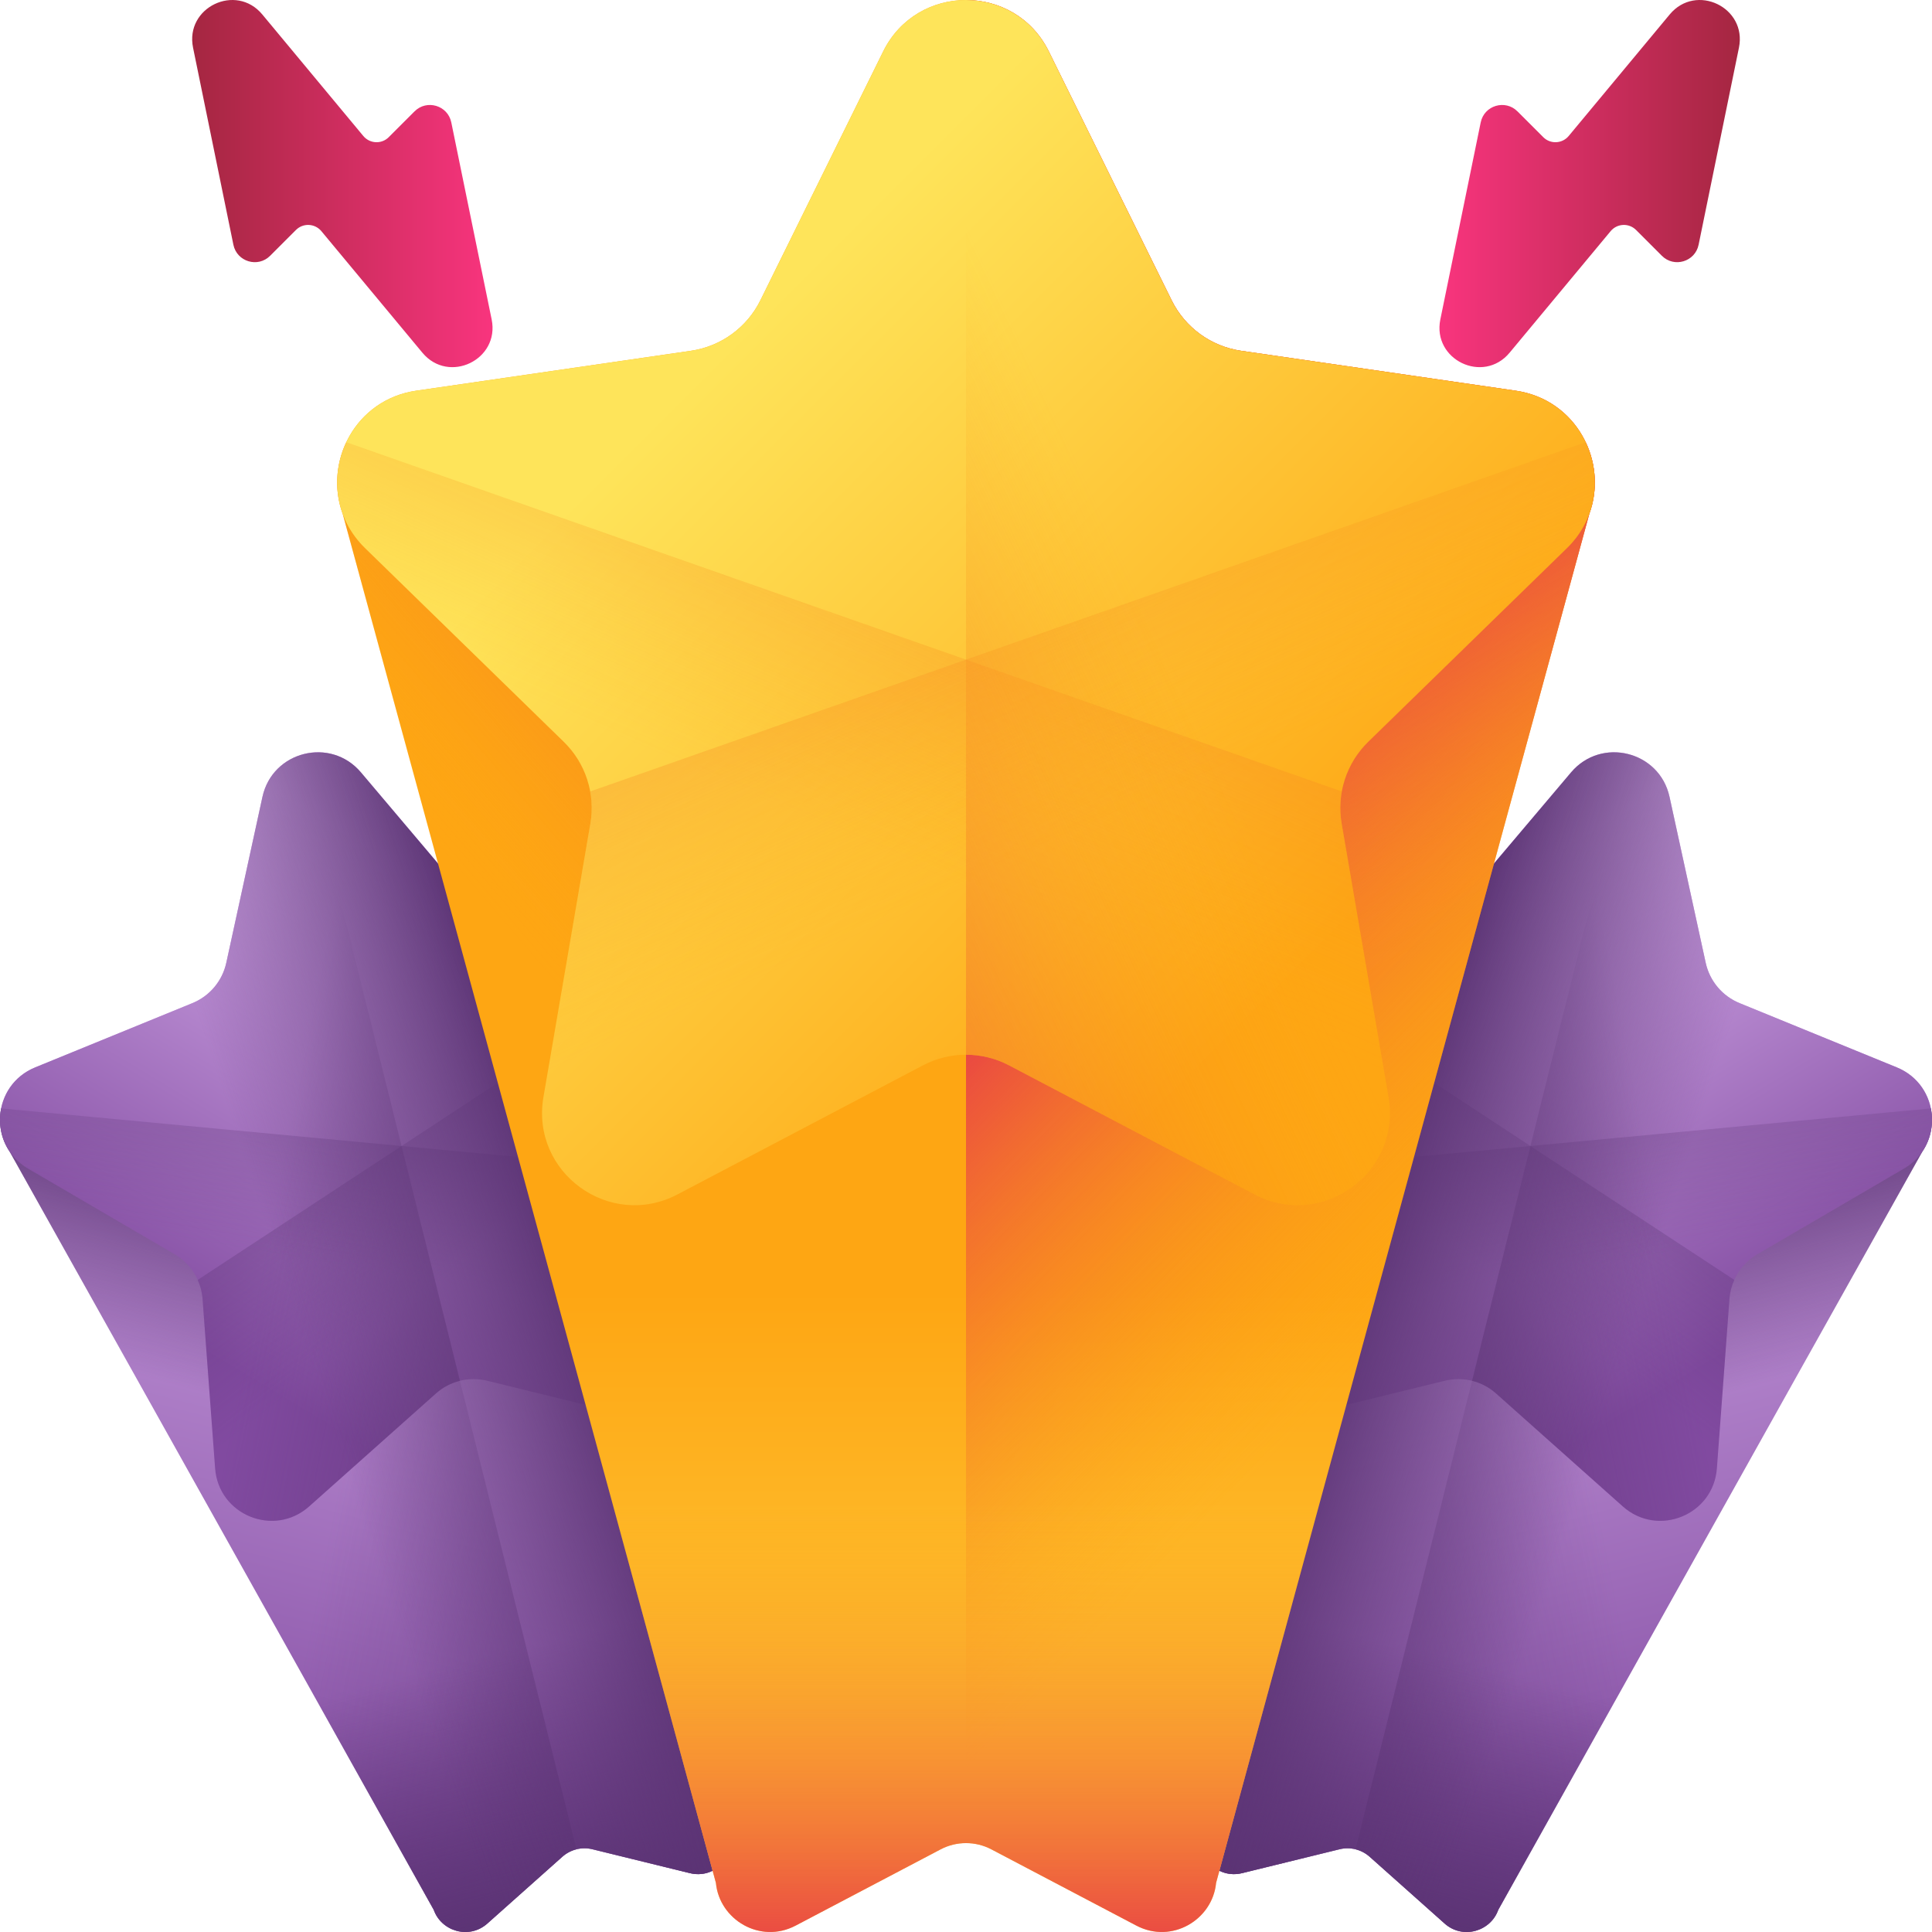 <svg width="56" height="56" viewBox="0 0 56 56" fill="none" xmlns="http://www.w3.org/2000/svg">
<g clip-path="url(#clip0_66_3356)">
<path d="M55.721 33.376C56.271 32.565 55.996 31.355 54.981 30.939L50.423 29.076C49.923 28.872 49.556 28.435 49.441 27.908L48.392 23.097C48.103 21.769 46.417 21.35 45.539 22.387L42.358 26.146C42.01 26.558 41.481 26.773 40.944 26.719L36.044 26.23C34.953 26.121 34.143 27.061 34.248 28.036L34.812 53.215C34.715 53.865 35.311 54.463 36.002 54.294L38.827 53.602C39.136 53.526 39.463 53.607 39.701 53.819L41.872 55.753C42.403 56.227 43.21 55.978 43.428 55.358L55.721 33.376Z" fill="url(#paint0_linear_66_3356)"/>
<path d="M39.701 53.819L41.872 55.754C42.403 56.227 43.21 55.978 43.428 55.358L55.721 33.376C56.271 32.565 55.996 31.355 54.981 30.94L50.423 29.076C49.923 28.872 49.556 28.435 49.441 27.908L48.392 23.097C48.248 22.433 47.754 21.997 47.186 21.855L39.291 53.602C39.441 53.64 39.582 53.713 39.701 53.819Z" fill="url(#paint1_linear_66_3356)"/>
<path d="M49.33 44.806L55.722 33.377C55.973 33.006 56.051 32.552 55.966 32.128L47.94 32.475L49.33 44.806Z" fill="url(#paint2_linear_66_3356)"/>
<path d="M34.542 41.129L34.248 28.036C34.2 27.591 34.344 27.153 34.617 26.818L41.545 30.885L34.542 41.129Z" fill="url(#paint3_linear_66_3356)"/>
<path d="M48.392 23.097L49.441 27.908C49.556 28.435 49.923 28.872 50.423 29.076L54.981 30.939C56.238 31.454 56.361 33.187 55.188 33.872L50.936 36.357C50.47 36.629 50.168 37.113 50.129 37.651L49.765 42.562C49.665 43.917 48.054 44.569 47.039 43.665L43.363 40.389C42.96 40.03 42.406 39.893 41.882 40.021L37.1 41.193C35.78 41.516 34.662 40.186 35.208 38.941L37.188 34.433C37.404 33.938 37.364 33.369 37.08 32.911L34.488 28.724C33.773 27.569 34.693 26.095 36.045 26.23L40.944 26.719C41.481 26.772 42.01 26.558 42.359 26.146L45.539 22.387C46.417 21.35 48.103 21.77 48.392 23.097Z" fill="url(#paint4_linear_66_3356)"/>
<path d="M34.617 26.818L34.615 26.821C34.2 27.329 34.087 28.077 34.488 28.725L37.08 32.911C37.364 33.37 37.404 33.939 37.188 34.433L35.208 38.942C34.662 40.186 35.78 41.517 37.1 41.193L41.882 40.021C42.406 39.893 42.96 40.031 43.363 40.39L47.039 43.665C48.054 44.569 49.665 43.917 49.765 42.562L50.128 37.652C50.143 37.458 50.192 37.271 50.27 37.099L34.617 26.818Z" fill="url(#paint5_linear_66_3356)"/>
<path d="M55.966 32.128L55.968 32.131C56.096 32.775 55.845 33.488 55.188 33.873L50.936 36.357C50.471 36.629 50.168 37.113 50.129 37.651L49.765 42.562C49.665 43.917 48.054 44.569 47.04 43.665L43.363 40.389C42.96 40.031 42.407 39.893 41.883 40.021L37.1 41.193C35.78 41.516 34.663 40.186 35.209 38.942L37.188 34.433C37.266 34.255 37.31 34.067 37.322 33.878L55.966 32.128Z" fill="url(#paint6_linear_66_3356)"/>
<path d="M43.363 40.389L47.039 43.665C48.054 44.569 49.665 43.917 49.765 42.562L50.129 37.651C50.168 37.113 50.47 36.629 50.936 36.357L55.188 33.873C56.361 33.187 56.239 31.454 54.981 30.94L50.423 29.076C49.923 28.872 49.556 28.435 49.441 27.908L48.392 23.097C48.248 22.433 47.754 21.997 47.186 21.855L42.668 40.023C42.922 40.086 43.161 40.21 43.363 40.389Z" fill="url(#paint7_linear_66_3356)"/>
<path d="M34.623 44.77L34.813 53.216C34.715 53.865 35.312 54.463 36.002 54.294L38.827 53.602C39.136 53.526 39.463 53.607 39.701 53.819L41.872 55.754C42.403 56.227 43.21 55.978 43.428 55.358L47.551 47.986L34.623 44.77Z" fill="url(#paint8_linear_66_3356)"/>
<path d="M55.722 33.376C56.271 32.565 55.997 31.355 54.981 30.939L50.423 29.076C49.923 28.872 49.556 28.435 49.441 27.908L48.392 23.097C48.103 21.769 46.417 21.35 45.539 22.387L42.359 26.146C42.01 26.558 41.481 26.773 40.944 26.719L36.045 26.23C34.953 26.121 34.143 27.061 34.249 28.036L34.813 53.215C34.715 53.865 35.312 54.463 36.002 54.294L38.827 53.602C39.136 53.526 39.463 53.607 39.701 53.819L41.873 55.753C42.403 56.227 43.21 55.978 43.429 55.358L55.722 33.376Z" fill="url(#paint9_linear_66_3356)"/>
<path d="M0.278 33.376C-0.271 32.565 0.003 31.355 1.019 30.939L5.577 29.076C6.077 28.872 6.444 28.435 6.559 27.908L7.608 23.097C7.897 21.769 9.583 21.35 10.461 22.387L13.641 26.146C13.99 26.558 14.519 26.773 15.056 26.719L19.955 26.23C21.047 26.121 21.857 27.061 21.751 28.036L21.187 53.215C21.285 53.865 20.689 54.463 19.998 54.294L17.173 53.602C16.864 53.526 16.537 53.607 16.299 53.819L14.128 55.753C13.597 56.227 12.79 55.978 12.572 55.358L0.278 33.376Z" fill="url(#paint10_linear_66_3356)"/>
<path d="M16.299 53.819L14.128 55.754C13.597 56.227 12.79 55.978 12.572 55.358L0.278 33.376C-0.271 32.565 0.003 31.355 1.019 30.94L5.577 29.076C6.077 28.872 6.444 28.435 6.559 27.908L7.608 23.097C7.752 22.433 8.246 21.997 8.814 21.855L16.709 53.602C16.559 53.64 16.418 53.713 16.299 53.819Z" fill="url(#paint11_linear_66_3356)"/>
<path d="M6.67 44.806L0.278 33.377C0.027 33.006 -0.051 32.552 0.034 32.128L8.06 32.475L6.67 44.806Z" fill="url(#paint12_linear_66_3356)"/>
<path d="M21.458 41.129L21.752 28.036C21.8 27.591 21.656 27.153 21.383 26.818L14.455 30.885L21.458 41.129Z" fill="url(#paint13_linear_66_3356)"/>
<path d="M7.608 23.097L6.559 27.908C6.444 28.435 6.077 28.872 5.577 29.076L1.019 30.939C-0.239 31.454 -0.361 33.187 0.812 33.872L5.064 36.357C5.53 36.629 5.832 37.113 5.871 37.651L6.235 42.562C6.335 43.917 7.946 44.569 8.96 43.665L12.637 40.389C13.04 40.03 13.594 39.893 14.118 40.021L18.9 41.193C20.22 41.516 21.338 40.186 20.791 38.941L18.812 34.433C18.596 33.938 18.636 33.369 18.92 32.911L21.512 28.724C22.227 27.569 21.307 26.095 19.955 26.23L15.056 26.719C14.519 26.772 13.99 26.558 13.641 26.146L10.461 22.387C9.583 21.35 7.897 21.77 7.608 23.097Z" fill="url(#paint14_linear_66_3356)"/>
<path d="M21.383 26.818L21.385 26.821C21.8 27.329 21.913 28.077 21.512 28.725L18.92 32.911C18.636 33.37 18.596 33.939 18.812 34.433L20.792 38.942C21.338 40.186 20.22 41.517 18.9 41.193L14.118 40.021C13.594 39.893 13.04 40.031 12.637 40.39L8.961 43.665C7.946 44.569 6.335 43.917 6.235 42.562L5.872 37.652C5.857 37.458 5.808 37.271 5.73 37.099L21.383 26.818Z" fill="url(#paint15_linear_66_3356)"/>
<path d="M0.034 32.128L0.033 32.131C-0.096 32.775 0.155 33.488 0.812 33.873L5.064 36.357C5.53 36.629 5.832 37.113 5.871 37.651L6.235 42.562C6.335 43.917 7.946 44.569 8.96 43.665L12.637 40.389C13.04 40.031 13.594 39.893 14.118 40.021L18.9 41.193C20.22 41.516 21.338 40.186 20.791 38.942L18.812 34.433C18.734 34.255 18.69 34.067 18.678 33.878L0.034 32.128Z" fill="url(#paint16_linear_66_3356)"/>
<path d="M12.637 40.389L8.96 43.665C7.946 44.569 6.335 43.917 6.235 42.562L5.871 37.651C5.832 37.113 5.53 36.629 5.064 36.357L0.812 33.873C-0.361 33.187 -0.239 31.454 1.019 30.94L5.577 29.076C6.077 28.872 6.444 28.435 6.559 27.908L7.608 23.097C7.752 22.433 8.246 21.997 8.814 21.855L13.332 40.023C13.078 40.086 12.838 40.21 12.637 40.389Z" fill="url(#paint17_linear_66_3356)"/>
<path d="M21.377 44.77L21.187 53.216C21.285 53.865 20.688 54.463 19.998 54.294L17.173 53.602C16.864 53.526 16.537 53.607 16.299 53.819L14.127 55.754C13.597 56.227 12.79 55.978 12.572 55.358L8.448 47.986L21.377 44.77Z" fill="url(#paint18_linear_66_3356)"/>
<path d="M0.278 33.376C-0.271 32.565 0.003 31.355 1.019 30.939L5.577 29.076C6.076 28.872 6.443 28.435 6.558 27.908L7.607 23.097C7.897 21.769 9.583 21.35 10.461 22.387L13.641 26.146C13.99 26.558 14.519 26.773 15.055 26.719L19.955 26.23C21.047 26.121 21.857 27.061 21.751 28.036L21.187 53.215C21.285 53.865 20.688 54.463 19.998 54.294L17.173 53.602C16.863 53.526 16.537 53.607 16.299 53.819L14.127 55.753C13.596 56.227 12.79 55.978 12.571 55.358L0.278 33.376Z" fill="url(#paint19_linear_66_3356)"/>
<path d="M46.067 14.894C46.618 13.391 45.706 11.582 43.933 11.324L35.975 10.168C35.103 10.041 34.35 9.493 33.96 8.703L30.401 1.492C29.419 -0.497 26.581 -0.497 25.599 1.492L22.041 8.703C21.651 9.493 20.897 10.041 20.025 10.168L12.067 11.324C10.294 11.582 9.382 13.391 9.933 14.894L20.751 54.575C20.852 55.643 22.033 56.355 23.061 55.815L27.264 53.605C27.725 53.363 28.275 53.363 28.736 53.605L32.939 55.815C33.967 56.355 35.148 55.643 35.249 54.575L46.067 14.894Z" fill="url(#paint20_linear_66_3356)"/>
<path d="M28.736 53.605L32.939 55.815C33.967 56.355 35.148 55.643 35.249 54.575L46.067 14.894C46.619 13.391 45.706 11.582 43.933 11.324L35.975 10.168C35.103 10.041 34.35 9.493 33.96 8.703L30.401 1.492C29.91 0.497 28.955 0 28 0V53.423C28.253 53.423 28.505 53.484 28.736 53.605Z" fill="url(#paint21_linear_66_3356)"/>
<path d="M40.442 35.526L46.067 14.893C46.319 14.207 46.265 13.456 45.962 12.818L33.38 16.532L40.442 35.526Z" fill="url(#paint22_linear_66_3356)"/>
<path d="M15.557 35.526L9.932 14.893C9.68 14.207 9.735 13.456 10.037 12.818L22.619 16.532L15.557 35.526Z" fill="url(#paint23_linear_66_3356)"/>
<path d="M30.401 1.492L33.959 8.703C34.349 9.493 35.103 10.041 35.975 10.168L43.933 11.324C46.129 11.643 47.005 14.342 45.417 15.89L39.658 21.503C39.028 22.118 38.739 23.005 38.889 23.873L40.248 31.799C40.623 33.986 38.328 35.653 36.363 34.621L29.246 30.879C28.466 30.469 27.534 30.469 26.754 30.879L19.637 34.621C17.673 35.653 15.377 33.986 15.752 31.799L17.112 23.873C17.261 23.005 16.973 22.118 16.342 21.503L10.584 15.89C8.995 14.342 9.871 11.643 12.067 11.324L20.025 10.168C20.897 10.041 21.651 9.493 22.041 8.703L25.599 1.492C26.581 -0.497 29.419 -0.497 30.401 1.492Z" fill="url(#paint24_linear_66_3356)"/>
<path d="M10.037 12.818L10.034 12.823C9.577 13.793 9.693 15.022 10.583 15.89L16.342 21.503C16.973 22.118 17.261 23.004 17.111 23.873L15.752 31.798C15.377 33.985 17.672 35.653 19.637 34.62L26.754 30.878C27.534 30.468 28.466 30.468 29.246 30.878L36.363 34.62C38.327 35.653 40.623 33.985 40.248 31.798L38.888 23.873C38.834 23.56 38.838 23.245 38.894 22.941L10.037 12.818Z" fill="url(#paint25_linear_66_3356)"/>
<path d="M45.963 12.818L45.966 12.823C46.423 13.793 46.308 15.022 45.417 15.89L39.659 21.503C39.028 22.118 38.74 23.004 38.889 23.873L40.248 31.798C40.623 33.985 38.328 35.653 36.364 34.62L29.246 30.878C28.466 30.468 27.535 30.468 26.755 30.878L19.637 34.62C17.673 35.653 15.378 33.985 15.753 31.798L17.112 23.873C17.166 23.56 17.162 23.245 17.107 22.941L45.963 12.818Z" fill="url(#paint26_linear_66_3356)"/>
<path d="M29.246 30.879L36.363 34.621C38.327 35.653 40.623 33.986 40.248 31.799L38.888 23.873C38.739 23.005 39.027 22.118 39.658 21.503L45.416 15.89C47.005 14.342 46.129 11.643 43.933 11.324L35.975 10.168C35.103 10.041 34.349 9.493 33.959 8.703L30.401 1.492C29.91 0.498 28.955 0 28 0V30.571C28.428 30.571 28.856 30.674 29.246 30.879Z" fill="url(#paint27_linear_66_3356)"/>
<path d="M17.122 41.267L20.751 54.576C20.852 55.643 22.033 56.355 23.061 55.815L27.264 53.605C27.725 53.363 28.275 53.363 28.736 53.605L32.939 55.815C33.967 56.355 35.148 55.643 35.249 54.576L38.878 41.267H17.122Z" fill="url(#paint28_linear_66_3356)"/>
<path d="M43.757 10.223L46.685 6.7C46.873 6.474 47.214 6.458 47.422 6.666L48.17 7.414C48.525 7.77 49.134 7.587 49.235 7.094L50.404 1.383C50.644 0.213 49.16 -0.499 48.397 0.419L45.469 3.942C45.281 4.168 44.94 4.184 44.732 3.976L43.984 3.228C43.629 2.873 43.02 3.055 42.919 3.548L41.749 9.259C41.51 10.429 42.994 11.142 43.757 10.223Z" fill="url(#paint29_linear_66_3356)"/>
<path d="M12.243 10.223L9.315 6.7C9.127 6.474 8.786 6.458 8.578 6.666L7.83 7.414C7.475 7.77 6.866 7.587 6.765 7.094L5.596 1.383C5.356 0.213 6.84 -0.499 7.603 0.419L10.531 3.942C10.719 4.168 11.06 4.184 11.268 3.976L12.016 3.228C12.371 2.873 12.98 3.055 13.081 3.548L14.251 9.259C14.49 10.429 13.006 11.142 12.243 10.223Z" fill="url(#paint30_linear_66_3356)"/>
</g>
<defs>
<linearGradient id="paint0_linear_66_3356" x1="41.842" y1="29.069" x2="48.301" y2="54.08" gradientUnits="userSpaceOnUse">
<stop stop-color="#D9B1EE"/>
<stop offset="1" stop-color="#814AA0"/>
</linearGradient>
<linearGradient id="paint1_linear_66_3356" x1="45.365" y1="38.801" x2="28.761" y2="42.085" gradientUnits="userSpaceOnUse">
<stop stop-color="#5B3374" stop-opacity="0"/>
<stop offset="1" stop-color="#5B3374"/>
</linearGradient>
<linearGradient id="paint2_linear_66_3356" x1="52.956" y1="39.61" x2="51.186" y2="33.076" gradientUnits="userSpaceOnUse">
<stop stop-color="#5B3374" stop-opacity="0"/>
<stop offset="1" stop-color="#5B3374"/>
</linearGradient>
<linearGradient id="paint3_linear_66_3356" x1="34.412" y1="34.029" x2="42.638" y2="29.909" gradientUnits="userSpaceOnUse">
<stop stop-color="#5B3374" stop-opacity="0"/>
<stop offset="1" stop-color="#5B3374"/>
</linearGradient>
<linearGradient id="paint4_linear_66_3356" x1="40.404" y1="27.484" x2="48.161" y2="40.37" gradientUnits="userSpaceOnUse">
<stop stop-color="#D9B1EE"/>
<stop offset="1" stop-color="#814AA0"/>
</linearGradient>
<linearGradient id="paint5_linear_66_3356" x1="41.541" y1="35.722" x2="50.033" y2="24.675" gradientUnits="userSpaceOnUse">
<stop stop-color="#5B3374" stop-opacity="0"/>
<stop offset="1" stop-color="#5B3374"/>
</linearGradient>
<linearGradient id="paint6_linear_66_3356" x1="45.675" y1="36.761" x2="43.34" y2="23.024" gradientUnits="userSpaceOnUse">
<stop stop-color="#5B3374" stop-opacity="0"/>
<stop offset="1" stop-color="#5B3374"/>
</linearGradient>
<linearGradient id="paint7_linear_66_3356" x1="47.66" y1="32.952" x2="35.865" y2="35.285" gradientUnits="userSpaceOnUse">
<stop stop-color="#5B3374" stop-opacity="0"/>
<stop offset="1" stop-color="#5B3374"/>
</linearGradient>
<linearGradient id="paint8_linear_66_3356" x1="40.741" y1="47.724" x2="38.842" y2="55.369" gradientUnits="userSpaceOnUse">
<stop stop-color="#5B3374" stop-opacity="0"/>
<stop offset="1" stop-color="#5B3374"/>
</linearGradient>
<linearGradient id="paint9_linear_66_3356" x1="46.883" y1="39.863" x2="39.087" y2="37.337" gradientUnits="userSpaceOnUse">
<stop stop-color="#5B3374" stop-opacity="0"/>
<stop offset="1" stop-color="#5B3374"/>
</linearGradient>
<linearGradient id="paint10_linear_66_3356" x1="14.175" y1="29.061" x2="7.717" y2="54.071" gradientUnits="userSpaceOnUse">
<stop stop-color="#D9B1EE"/>
<stop offset="1" stop-color="#814AA0"/>
</linearGradient>
<linearGradient id="paint11_linear_66_3356" x1="10.652" y1="38.793" x2="27.257" y2="42.078" gradientUnits="userSpaceOnUse">
<stop stop-color="#5B3374" stop-opacity="0"/>
<stop offset="1" stop-color="#5B3374"/>
</linearGradient>
<linearGradient id="paint12_linear_66_3356" x1="3.062" y1="39.602" x2="4.831" y2="33.068" gradientUnits="userSpaceOnUse">
<stop stop-color="#5B3374" stop-opacity="0"/>
<stop offset="1" stop-color="#5B3374"/>
</linearGradient>
<linearGradient id="paint13_linear_66_3356" x1="21.605" y1="34.02" x2="13.38" y2="29.901" gradientUnits="userSpaceOnUse">
<stop stop-color="#5B3374" stop-opacity="0"/>
<stop offset="1" stop-color="#5B3374"/>
</linearGradient>
<linearGradient id="paint14_linear_66_3356" x1="15.614" y1="27.476" x2="7.857" y2="40.362" gradientUnits="userSpaceOnUse">
<stop stop-color="#D9B1EE"/>
<stop offset="1" stop-color="#814AA0"/>
</linearGradient>
<linearGradient id="paint15_linear_66_3356" x1="14.477" y1="35.714" x2="5.985" y2="24.667" gradientUnits="userSpaceOnUse">
<stop stop-color="#5B3374" stop-opacity="0"/>
<stop offset="1" stop-color="#5B3374"/>
</linearGradient>
<linearGradient id="paint16_linear_66_3356" x1="10.343" y1="36.753" x2="12.678" y2="23.016" gradientUnits="userSpaceOnUse">
<stop stop-color="#5B3374" stop-opacity="0"/>
<stop offset="1" stop-color="#5B3374"/>
</linearGradient>
<linearGradient id="paint17_linear_66_3356" x1="8.358" y1="32.944" x2="20.152" y2="35.277" gradientUnits="userSpaceOnUse">
<stop stop-color="#5B3374" stop-opacity="0"/>
<stop offset="1" stop-color="#5B3374"/>
</linearGradient>
<linearGradient id="paint18_linear_66_3356" x1="15.276" y1="47.716" x2="17.175" y2="55.361" gradientUnits="userSpaceOnUse">
<stop stop-color="#5B3374" stop-opacity="0"/>
<stop offset="1" stop-color="#5B3374"/>
</linearGradient>
<linearGradient id="paint19_linear_66_3356" x1="9.116" y1="39.863" x2="16.912" y2="37.337" gradientUnits="userSpaceOnUse">
<stop stop-color="#5B3374" stop-opacity="0"/>
<stop offset="1" stop-color="#5B3374"/>
</linearGradient>
<linearGradient id="paint20_linear_66_3356" x1="28" y1="64.016" x2="28" y2="37.425" gradientUnits="userSpaceOnUse">
<stop stop-color="#FEE45A"/>
<stop offset="1" stop-color="#FEA613"/>
</linearGradient>
<linearGradient id="paint21_linear_66_3356" x1="41.537" y1="37.465" x2="30.886" y2="27.034" gradientUnits="userSpaceOnUse">
<stop stop-color="#FEA613" stop-opacity="0"/>
<stop offset="1" stop-color="#E94444"/>
</linearGradient>
<linearGradient id="paint22_linear_66_3356" x1="44.172" y1="25.913" x2="38.791" y2="16.25" gradientUnits="userSpaceOnUse">
<stop stop-color="#FEA613" stop-opacity="0"/>
<stop offset="1" stop-color="#E94444"/>
</linearGradient>
<linearGradient id="paint23_linear_66_3356" x1="12.569" y1="24.368" x2="23.988" y2="14.595" gradientUnits="userSpaceOnUse">
<stop stop-color="#FEA613" stop-opacity="0"/>
<stop offset="1" stop-color="#E94444"/>
</linearGradient>
<linearGradient id="paint24_linear_66_3356" x1="19.491" y1="11.63" x2="36.867" y2="29.007" gradientUnits="userSpaceOnUse">
<stop stop-color="#FEE45A"/>
<stop offset="1" stop-color="#FEA613"/>
</linearGradient>
<linearGradient id="paint25_linear_66_3356" x1="24.539" y1="24.245" x2="33.653" y2="3.382" gradientUnits="userSpaceOnUse">
<stop stop-color="#FEA613" stop-opacity="0"/>
<stop offset="1" stop-color="#E94444"/>
</linearGradient>
<linearGradient id="paint26_linear_66_3356" x1="31.462" y1="24.245" x2="22.348" y2="3.382" gradientUnits="userSpaceOnUse">
<stop stop-color="#FEA613" stop-opacity="0"/>
<stop offset="1" stop-color="#E94444"/>
</linearGradient>
<linearGradient id="paint27_linear_66_3356" x1="33.151" y1="17.442" x2="15.368" y2="25.788" gradientUnits="userSpaceOnUse">
<stop stop-color="#FEA613" stop-opacity="0"/>
<stop offset="1" stop-color="#E94444"/>
</linearGradient>
<linearGradient id="paint28_linear_66_3356" x1="28" y1="43.592" x2="28" y2="56.462" gradientUnits="userSpaceOnUse">
<stop stop-color="#FEA613" stop-opacity="0"/>
<stop offset="1" stop-color="#E94444"/>
</linearGradient>
<linearGradient id="paint29_linear_66_3356" x1="41.249" y1="5.309" x2="51.854" y2="5.309" gradientUnits="userSpaceOnUse">
<stop stop-color="#FD3581"/>
<stop offset="1" stop-color="#972437"/>
</linearGradient>
<linearGradient id="paint30_linear_66_3356" x1="14.755" y1="5.309" x2="4.149" y2="5.309" gradientUnits="userSpaceOnUse">
<stop stop-color="#FD3581"/>
<stop offset="1" stop-color="#972437"/>
</linearGradient>
<clipPath id="clip0_66_3356">
<rect width="56" height="56" fill="white"/>
</clipPath>
</defs>
</svg>

